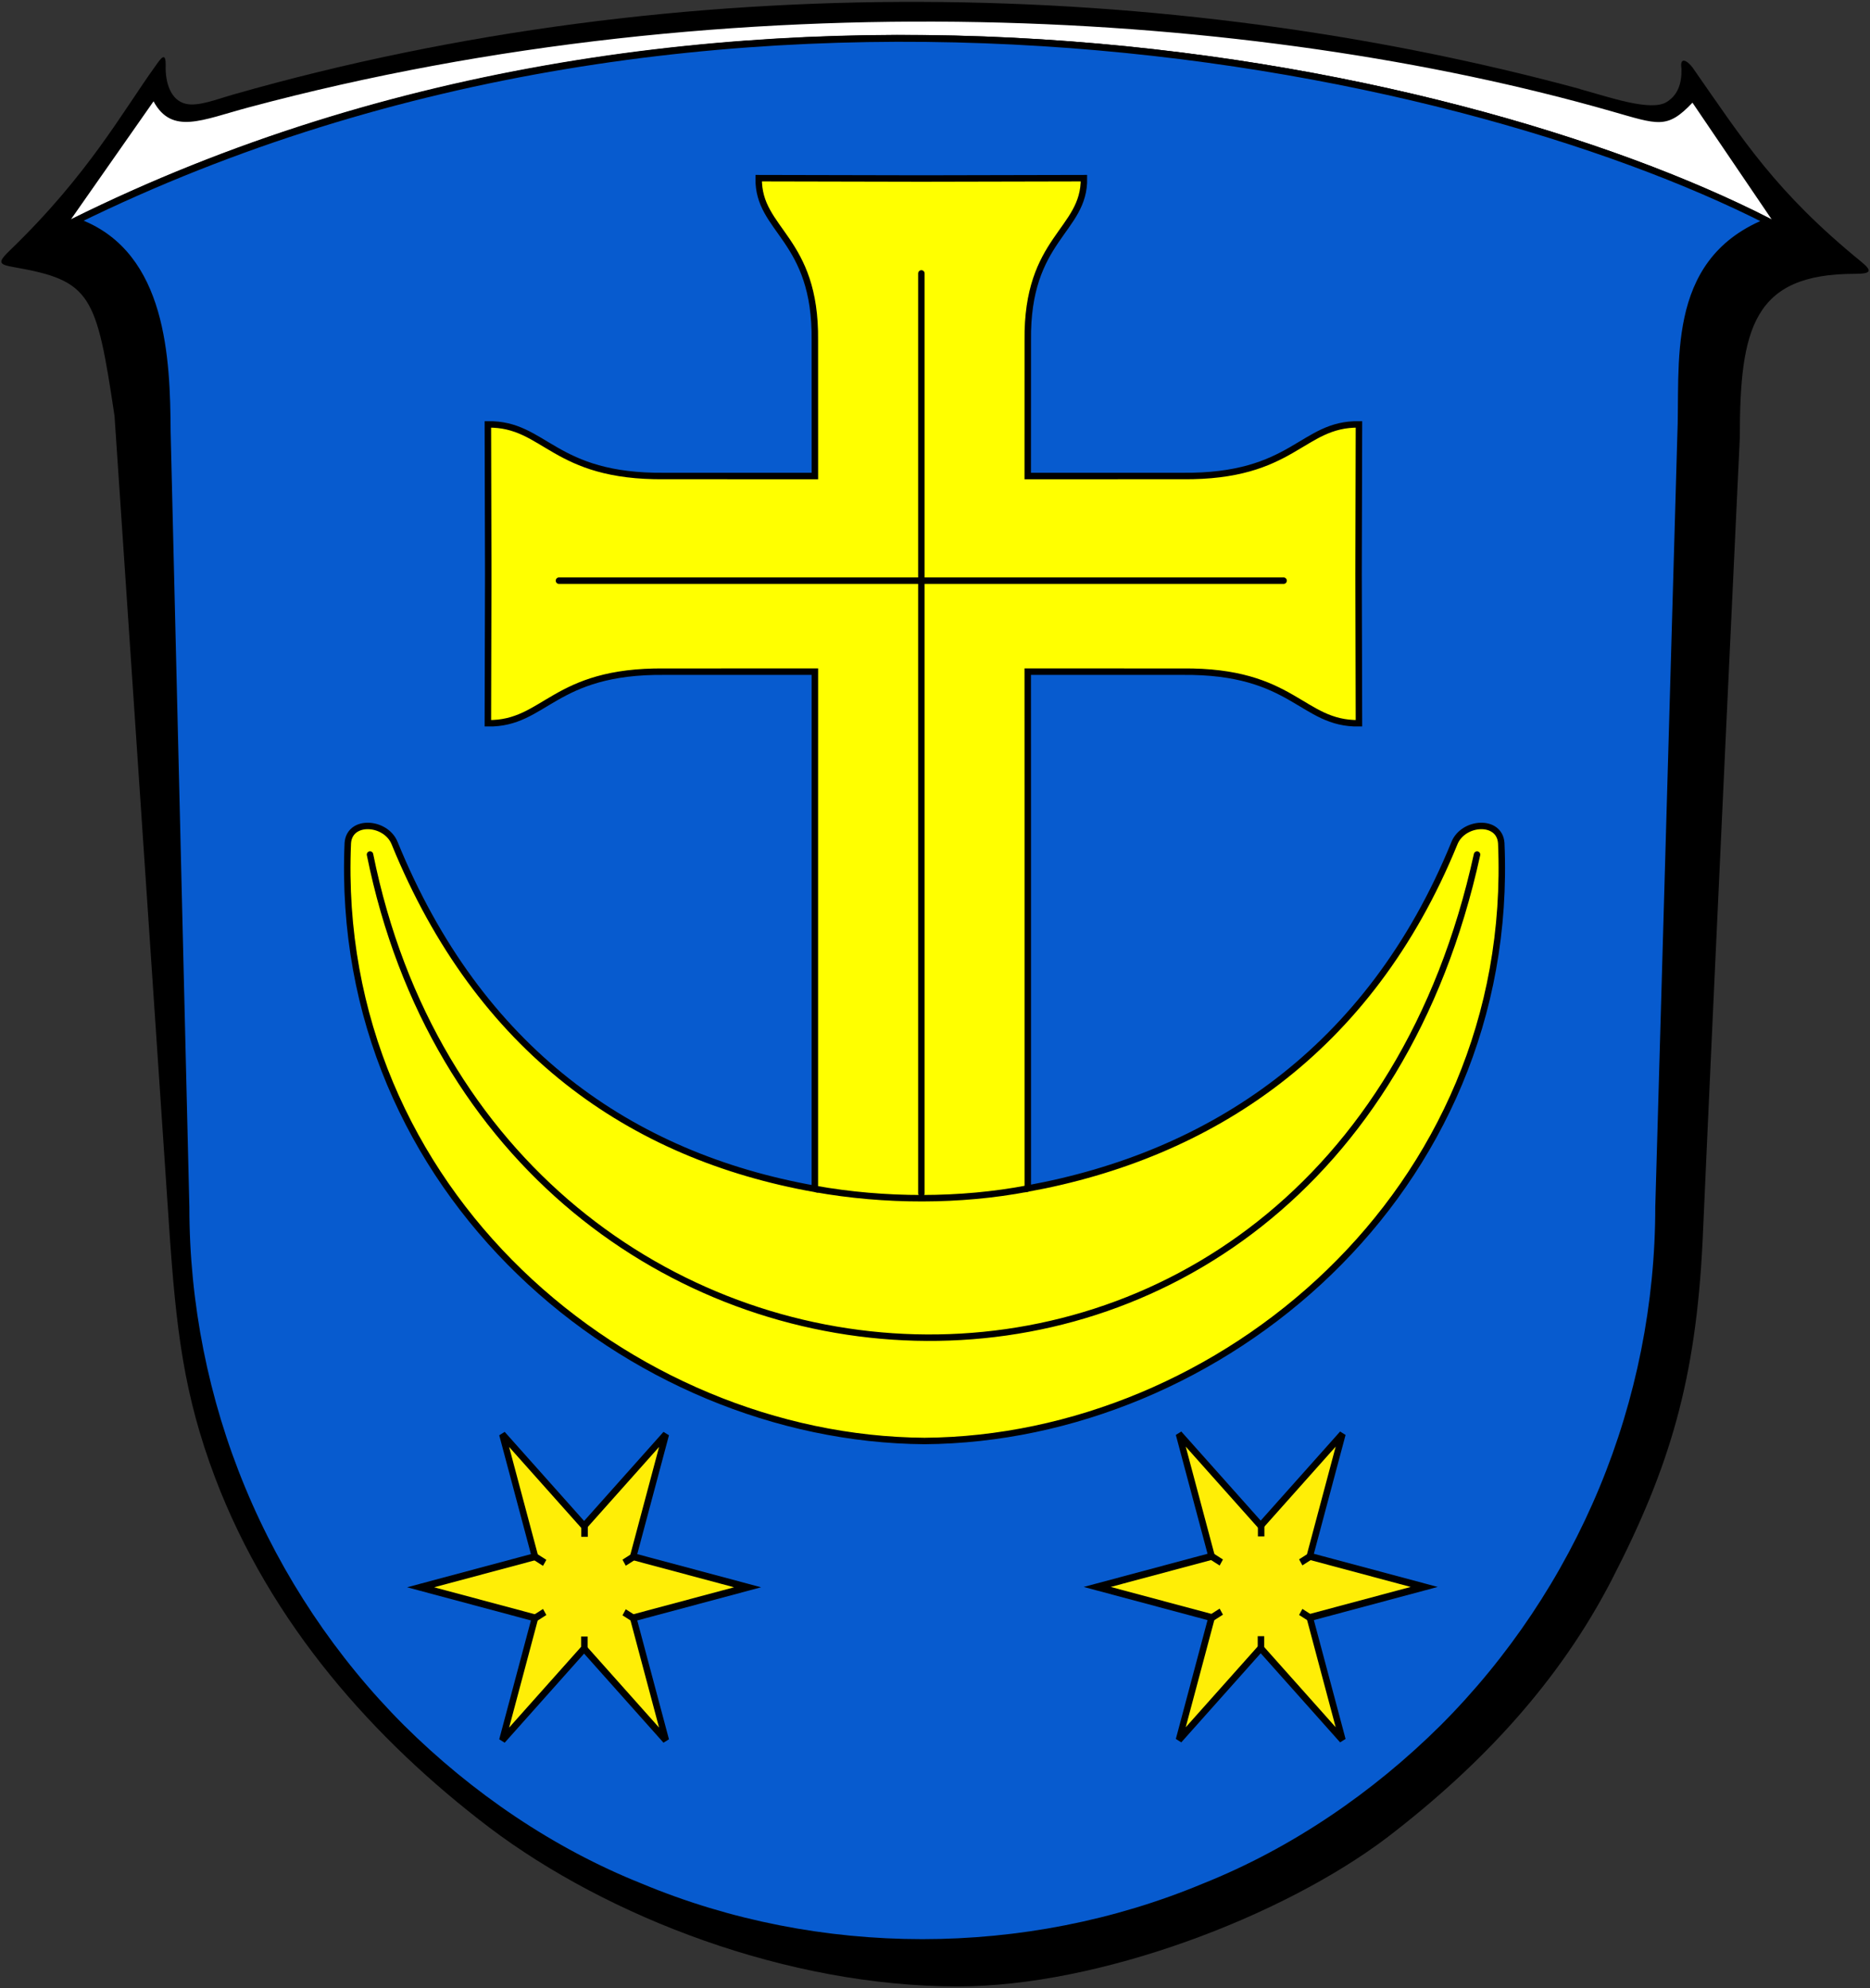 <?xml version="1.0" encoding="UTF-8" standalone="no"?>
<svg
   xmlns:dc="http://purl.org/dc/elements/1.1/"
   xmlns:cc="http://creativecommons.org/ns#"
   xmlns:rdf="http://www.w3.org/1999/02/22-rdf-syntax-ns#"
   xmlns:svg="http://www.w3.org/2000/svg"
   xmlns="http://www.w3.org/2000/svg"
   xmlns:xlink="http://www.w3.org/1999/xlink"
   xmlns:sodipodi="http://sodipodi.sourceforge.net/DTD/sodipodi-0.dtd"
   xmlns:inkscape="http://www.inkscape.org/namespaces/inkscape"
   height="1176px"
   viewBox="0 0 1106 1176"
   width="1106px"
   version="1.1"
   id="svg15828"
   sodipodi:docname="Wappen Braunshardt.svg"
   inkscape:version="0.92.2 (5c3e80d, 2017-08-06)">
  <rect x="0" y="0" width="1106" height="1176" fill="#333333" stroke="none"/>
  <defs
     id="defs15832">
    <inkscape:path-effect
       effect="spiro"
       id="path-effect23802"
       is_visible="true" />
    <linearGradient
       id="linearGradient2955">
      <stop
         id="stop2965"
         offset="0"
         style="stop-color:#ffffff;stop-opacity:0" />
      <stop
         id="stop2959"
         offset="1"
         style="stop-color:#000000;stop-opacity:0.646" />
    </linearGradient>
    <radialGradient
       gradientTransform="matrix(-4.167939e-4,2.183,-1.884,-3.599562e-4,615.597,-289.121)"
       gradientUnits="userSpaceOnUse"
       xlink:href="#linearGradient2955"
       id="radialGradient2961"
       fy="218.901"
       fx="225.524"
       r="300"
       cy="218.901"
       cx="225.524" />
    <polygon
       id="star"
       transform="scale(53,53)"
       points="0,-1 0.588,0.809 -0.951,-0.309 0.951,-0.309 -0.588,0.809 0,-1 " />
    <clipPath
       id="clip">
      <path
         id="path10"
         d="M 0,-200 L 0,600 L 300,600 L 300,-200 L 0,-200 z " />
    </clipPath>
    <radialGradient
       gradientTransform="matrix(-4.167939e-4,2.183,-1.884,-3.599562e-4,615.597,-289.121)"
       gradientUnits="userSpaceOnUse"
       xlink:href="#linearGradient2955"
       id="radialGradient2231"
       fy="218.901"
       fx="225.524"
       r="300"
       cy="218.901"
       cx="225.524" />
    <radialGradient
       gradientTransform="matrix(-4.167939e-4,2.183,-1.884,-3.599562e-4,615.597,-289.121)"
       gradientUnits="userSpaceOnUse"
       xlink:href="#linearGradient2955"
       id="radialGradient12801"
       fy="218.901"
       fx="225.524"
       r="300"
       cy="218.901"
       cx="225.524" />
    <radialGradient
       gradientTransform="matrix(-4.167939e-4,2.183,-1.884,-3.599562e-4,616.597,-287.121)"
       gradientUnits="userSpaceOnUse"
       xlink:href="#linearGradient2955"
       id="radialGradient12805"
       fy="218.901"
       fx="225.524"
       r="300"
       cy="218.901"
       cx="225.524" />
  </defs>
  <sodipodi:namedview
     pagecolor="#ffffff"
     bordercolor="#666666"
     borderopacity="1"
     objecttolerance="10"
     gridtolerance="10"
     guidetolerance="10"
     inkscape:pageopacity="0"
     inkscape:pageshadow="2"
     inkscape:window-width="1366"
     inkscape:window-height="705"
     id="namedview15830"
     showgrid="false"
     inkscape:zoom="0.25"
     inkscape:cx="838.98384"
     inkscape:cy="453.14239"
     inkscape:window-x="-8"
     inkscape:window-y="-8"
     inkscape:window-maximized="1"
     inkscape:current-layer="svg15828" />
  <path
     d="m934.5 52.72c16.9 4.58 42 13.57 51.4 7.53 6.4-4.1 8.8-10.67 8.6-19.59-1.2-7.66 3.5-4.73 6.5-0.79 30 42.97 49 73.53 100 115.1 7 5.7 5 7-4 7-60 0-68 32-68 97 0 0-15 316.6-22 475-4 82.1-19.2 133.5-53.8 200.6-31.1 60.2-76.8 109.4-132.9 152.4-62.2 47-170.5 88-253.8 88-100.9 0-207-41-277.1-94-68.4-52-129.4-120.6-162.1-206.7-18.7-49.4-23.2-88.2-27.32-149.3l-32.24-478.9c-10.76-72.1-13.76-80.1-59.76-88.1-9.001-1.6-9.428-2.8-2.001-10 46.21-44.6 66.45-81.84 86-109 3-4.24 6.22-9.06 6-0.06-0.25 10.1 3.02 20.43 11.92 22.5 7.3 1.72 18.2-2.68 28.1-5.5 266-76 554-69 796.5-3.28v0.06z"
     id="path15822" />
  <path
     d="m90.81 59.94c10.89 20.04 28.69 10.96 56.09 3.62 288.7-77.39 595.8-57.91 805.9 2.17 28 7.99 33.1 10.89 48.2-4.99l47 69.26c-188-97-629.4-187.6-1006-0.3l48.81-69.76z"
     fill="#fff"
     id="path15824" />
  <path
     stroke-width="4"
     d="m47.27 131.8c49.27 19.3 51.39 80.3 51.65 123.5l11.08 458.7c0 57 11.3 114 33.2 166.7 21.8 52.6 54 100.9 94.4 141.3 40.3 40 88.6 73 141.2 94 52.7 22 109.7 33 166.7 33s114-11 166.7-33c52.6-21 100.9-54 141.2-94 40.4-40.4 72.6-88.7 94.4-141.3 21.9-52.7 33.2-109.7 33.2-166.7l13-455c2-43.1-7.5-103.3 50-127.3l2-0.7c-188.3-95.99-624.1-185.7-1001-0.5z"
     stroke="#000"
     fill="#fff"
     id="path15826"
     style="fill:#075bcf;fill-opacity:1" />
  <path
     inkscape:connector-curvature="0"
     style="fill:#ffff00;fill-opacity:1;stroke:#000000;stroke-width:3.819;stroke-linecap:butt;stroke-linejoin:miter;stroke-miterlimit:4;stroke-dasharray:none;stroke-opacity:1"
     d="m 448.721,105.386 c -0.533,31.309 33.94,35.329 33.217,95.981 l 0.025,80.205 -88.974,-0.014 c -66,0.665 -70.375,-31.014 -104.444,-30.525 l 0.224,88.388 -0.224,88.393 c 34.069,0.489 38.444,-31.19 104.444,-30.525 l 88.974,-0.023 -0.025,85.599 V 703.213 C 372.877,683.788 283.325,621.091 233.428,498.794 c -2.582,-6.47 -9.284,-10.056 -15.456,-10.235 -6.172,-0.178 -11.814,3.048 -12.27,10.208 -8.898,206.36 166.504,352.318 341.107,353.579 174.603,-1.262 350,-147.22 341.102,-353.579 -0.912,-14.32 -22.562,-12.913 -27.726,0.027 C 809.99,621.823 715.7,683.338 607.873,703.008 V 482.867 l -0.025,-85.599 91.449,0.023 c 66,-0.665 70.375,31.014 104.444,30.525 l -0.229,-88.393 0.229,-88.388 c -34.069,-0.489 -38.444,31.19 -104.444,30.525 l -91.449,0.014 0.025,-80.205 c -0.724,-60.652 33.748,-64.673 33.216,-95.981 l -96.182,0.205 z"
     id="path912-4-5" />
  <path
     style="fill:none;stroke:#000000;stroke-width:3.819;stroke-linecap:butt;stroke-linejoin:miter;stroke-miterlimit:4;stroke-dasharray:none;stroke-opacity:1"
     d="m 481.938,703.213 c 41.339,7.44 86.293,7.379 125.935,-0.205"
     id="path23601"
     inkscape:connector-curvature="0"
     sodipodi:nodetypes="cc" />
  <path
     style="fill:none;stroke:#000000;stroke-width:3.819;stroke-linecap:round;stroke-linejoin:miter;stroke-miterlimit:4;stroke-dasharray:none;stroke-opacity:1"
     d="M 544.942,161.726 V 705.892"
     id="path23603"
     inkscape:connector-curvature="0"
     sodipodi:nodetypes="cc" />
  <path
     style="fill:none;stroke:#000000;stroke-width:3.819;stroke-linecap:round;stroke-linejoin:miter;stroke-miterlimit:4;stroke-dasharray:none;stroke-opacity:1"
     d="M 759.179,343.468 H 330.594"
     id="path23603-9"
     inkscape:connector-curvature="0"
     sodipodi:nodetypes="cc" />
  <path
     style="fill:none;stroke:#000000;stroke-width:3.819;stroke-linecap:round;stroke-linejoin:miter;stroke-miterlimit:4;stroke-dasharray:none;stroke-opacity:1"
     d="m 218.841,505.454 c 73.899,366.045 567.984,395.778 654.747,0.026"
     id="path23631"
     inkscape:connector-curvature="0"
     sodipodi:nodetypes="cc" />
  <g
     id="layer1-2"
     style="display:inline;stroke-width:9.116;stroke-miterlimit:4;stroke-dasharray:none"
     transform="matrix(0,0.456,-0.422,0,443.019,847.722)">
    <g
       id="g12819-4"
       transform="matrix(0.92,0,0,0.92,-77.018,-74.257)"
       style="stroke-width:9.905;stroke-miterlimit:4;stroke-dasharray:none">
      <path
         id="path9257-4"
         style="display:inline;fill:#ffee06;fill-opacity:1;stroke:#000000;stroke-width:9.905;stroke-miterlimit:4;stroke-dasharray:none;stroke-dashoffset:0;stroke-opacity:1"
         transform="translate(107.949,22.186)"
         d="M 408.737,185.288 279.421,309.814 408.737,434.34 236.236,384.612 193.051,558.866 149.867,384.612 -22.634,434.34 106.682,309.814 -22.634,185.288 149.867,235.016 193.051,60.762 236.236,235.016 Z"
         inkscape:connector-curvature="0" />
      <path
         id="path9261-9"
         style="display:inline;fill:none;fill-opacity:0.75;fill-rule:evenodd;stroke:#000000;stroke-width:9.905;stroke-linecap:butt;stroke-linejoin:miter;stroke-miterlimit:4;stroke-dasharray:none;stroke-opacity:1"
         d="m 370.451,331.596 h 17"
         inkscape:connector-curvature="0" />
      <path
         id="path10138-6"
         style="display:inline;fill:none;fill-opacity:0.75;fill-rule:evenodd;stroke:#000000;stroke-width:9.905;stroke-linecap:butt;stroke-linejoin:miter;stroke-miterlimit:4;stroke-dasharray:none;stroke-opacity:1"
         d="m 212.834,331.315 h 17"
         inkscape:connector-curvature="0" />
      <path
         id="path11890-4"
         style="display:inline;fill:none;fill-opacity:0.75;fill-rule:evenodd;stroke:#000000;stroke-width:9.905;stroke-linecap:butt;stroke-linejoin:miter;stroke-miterlimit:4;stroke-dasharray:none;stroke-opacity:1"
         d="m 335.831,392.044 8.654,14.632"
         inkscape:connector-curvature="0" />
      <path
         id="path11892-6"
         style="display:inline;fill:none;fill-opacity:0.75;fill-rule:evenodd;stroke:#000000;stroke-width:9.905;stroke-linecap:butt;stroke-linejoin:miter;stroke-miterlimit:4;stroke-dasharray:none;stroke-opacity:1"
         d="m 257.685,256.375 8.654,14.632"
         inkscape:connector-curvature="0" />
      <path
         id="path11894-4"
         style="display:inline;fill:none;fill-opacity:0.75;fill-rule:evenodd;stroke:#000000;stroke-width:9.905;stroke-linecap:butt;stroke-linejoin:miter;stroke-miterlimit:4;stroke-dasharray:none;stroke-opacity:1"
         d="m 344.907,256.375 -8.654,14.632"
         inkscape:connector-curvature="0" />
      <path
         id="path11896-2"
         style="display:inline;fill:none;fill-opacity:0.75;fill-rule:evenodd;stroke:#000000;stroke-width:9.905;stroke-linecap:butt;stroke-linejoin:miter;stroke-miterlimit:4;stroke-dasharray:none;stroke-opacity:1"
         d="m 266.55,392.044 -8.654,14.632"
         inkscape:connector-curvature="0" />
    </g>
  </g>
  <g
     id="layer1-2-4"
     style="display:inline;stroke-width:9.116;stroke-miterlimit:4;stroke-dasharray:none"
     transform="matrix(0,0.456,-0.422,0,843.195,847.517)">
    <g
       id="g12819-4-3"
       transform="matrix(0.92,0,0,0.92,-77.018,-74.257)"
       style="stroke-width:9.905;stroke-miterlimit:4;stroke-dasharray:none">
      <path
         id="path9257-4-8"
         style="display:inline;fill:#ffee06;fill-opacity:1;stroke:#000000;stroke-width:9.905;stroke-miterlimit:4;stroke-dasharray:none;stroke-dashoffset:0;stroke-opacity:1"
         transform="translate(107.949,22.186)"
         d="M 408.737,185.288 279.421,309.814 408.737,434.34 236.236,384.612 193.051,558.866 149.867,384.612 -22.634,434.34 106.682,309.814 -22.634,185.288 149.867,235.016 193.051,60.762 236.236,235.016 Z"
         inkscape:connector-curvature="0" />
      <path
         id="path9261-9-7"
         style="display:inline;fill:none;fill-opacity:0.75;fill-rule:evenodd;stroke:#000000;stroke-width:9.905;stroke-linecap:butt;stroke-linejoin:miter;stroke-miterlimit:4;stroke-dasharray:none;stroke-opacity:1"
         d="m 370.451,331.596 h 17"
         inkscape:connector-curvature="0" />
      <path
         id="path10138-6-7"
         style="display:inline;fill:none;fill-opacity:0.75;fill-rule:evenodd;stroke:#000000;stroke-width:9.905;stroke-linecap:butt;stroke-linejoin:miter;stroke-miterlimit:4;stroke-dasharray:none;stroke-opacity:1"
         d="m 212.834,331.315 h 17"
         inkscape:connector-curvature="0" />
      <path
         id="path11890-4-7"
         style="display:inline;fill:none;fill-opacity:0.75;fill-rule:evenodd;stroke:#000000;stroke-width:9.905;stroke-linecap:butt;stroke-linejoin:miter;stroke-miterlimit:4;stroke-dasharray:none;stroke-opacity:1"
         d="m 335.831,392.044 8.654,14.632"
         inkscape:connector-curvature="0" />
      <path
         id="path11892-6-2"
         style="display:inline;fill:none;fill-opacity:0.75;fill-rule:evenodd;stroke:#000000;stroke-width:9.905;stroke-linecap:butt;stroke-linejoin:miter;stroke-miterlimit:4;stroke-dasharray:none;stroke-opacity:1"
         d="m 257.685,256.375 8.654,14.632"
         inkscape:connector-curvature="0" />
      <path
         id="path11894-4-6"
         style="display:inline;fill:none;fill-opacity:0.75;fill-rule:evenodd;stroke:#000000;stroke-width:9.905;stroke-linecap:butt;stroke-linejoin:miter;stroke-miterlimit:4;stroke-dasharray:none;stroke-opacity:1"
         d="m 344.907,256.375 -8.654,14.632"
         inkscape:connector-curvature="0" />
      <path
         id="path11896-2-1"
         style="display:inline;fill:none;fill-opacity:0.75;fill-rule:evenodd;stroke:#000000;stroke-width:9.905;stroke-linecap:butt;stroke-linejoin:miter;stroke-miterlimit:4;stroke-dasharray:none;stroke-opacity:1"
         d="m 266.55,392.044 -8.654,14.632"
         inkscape:connector-curvature="0" />
    </g>
  </g>
</svg>

